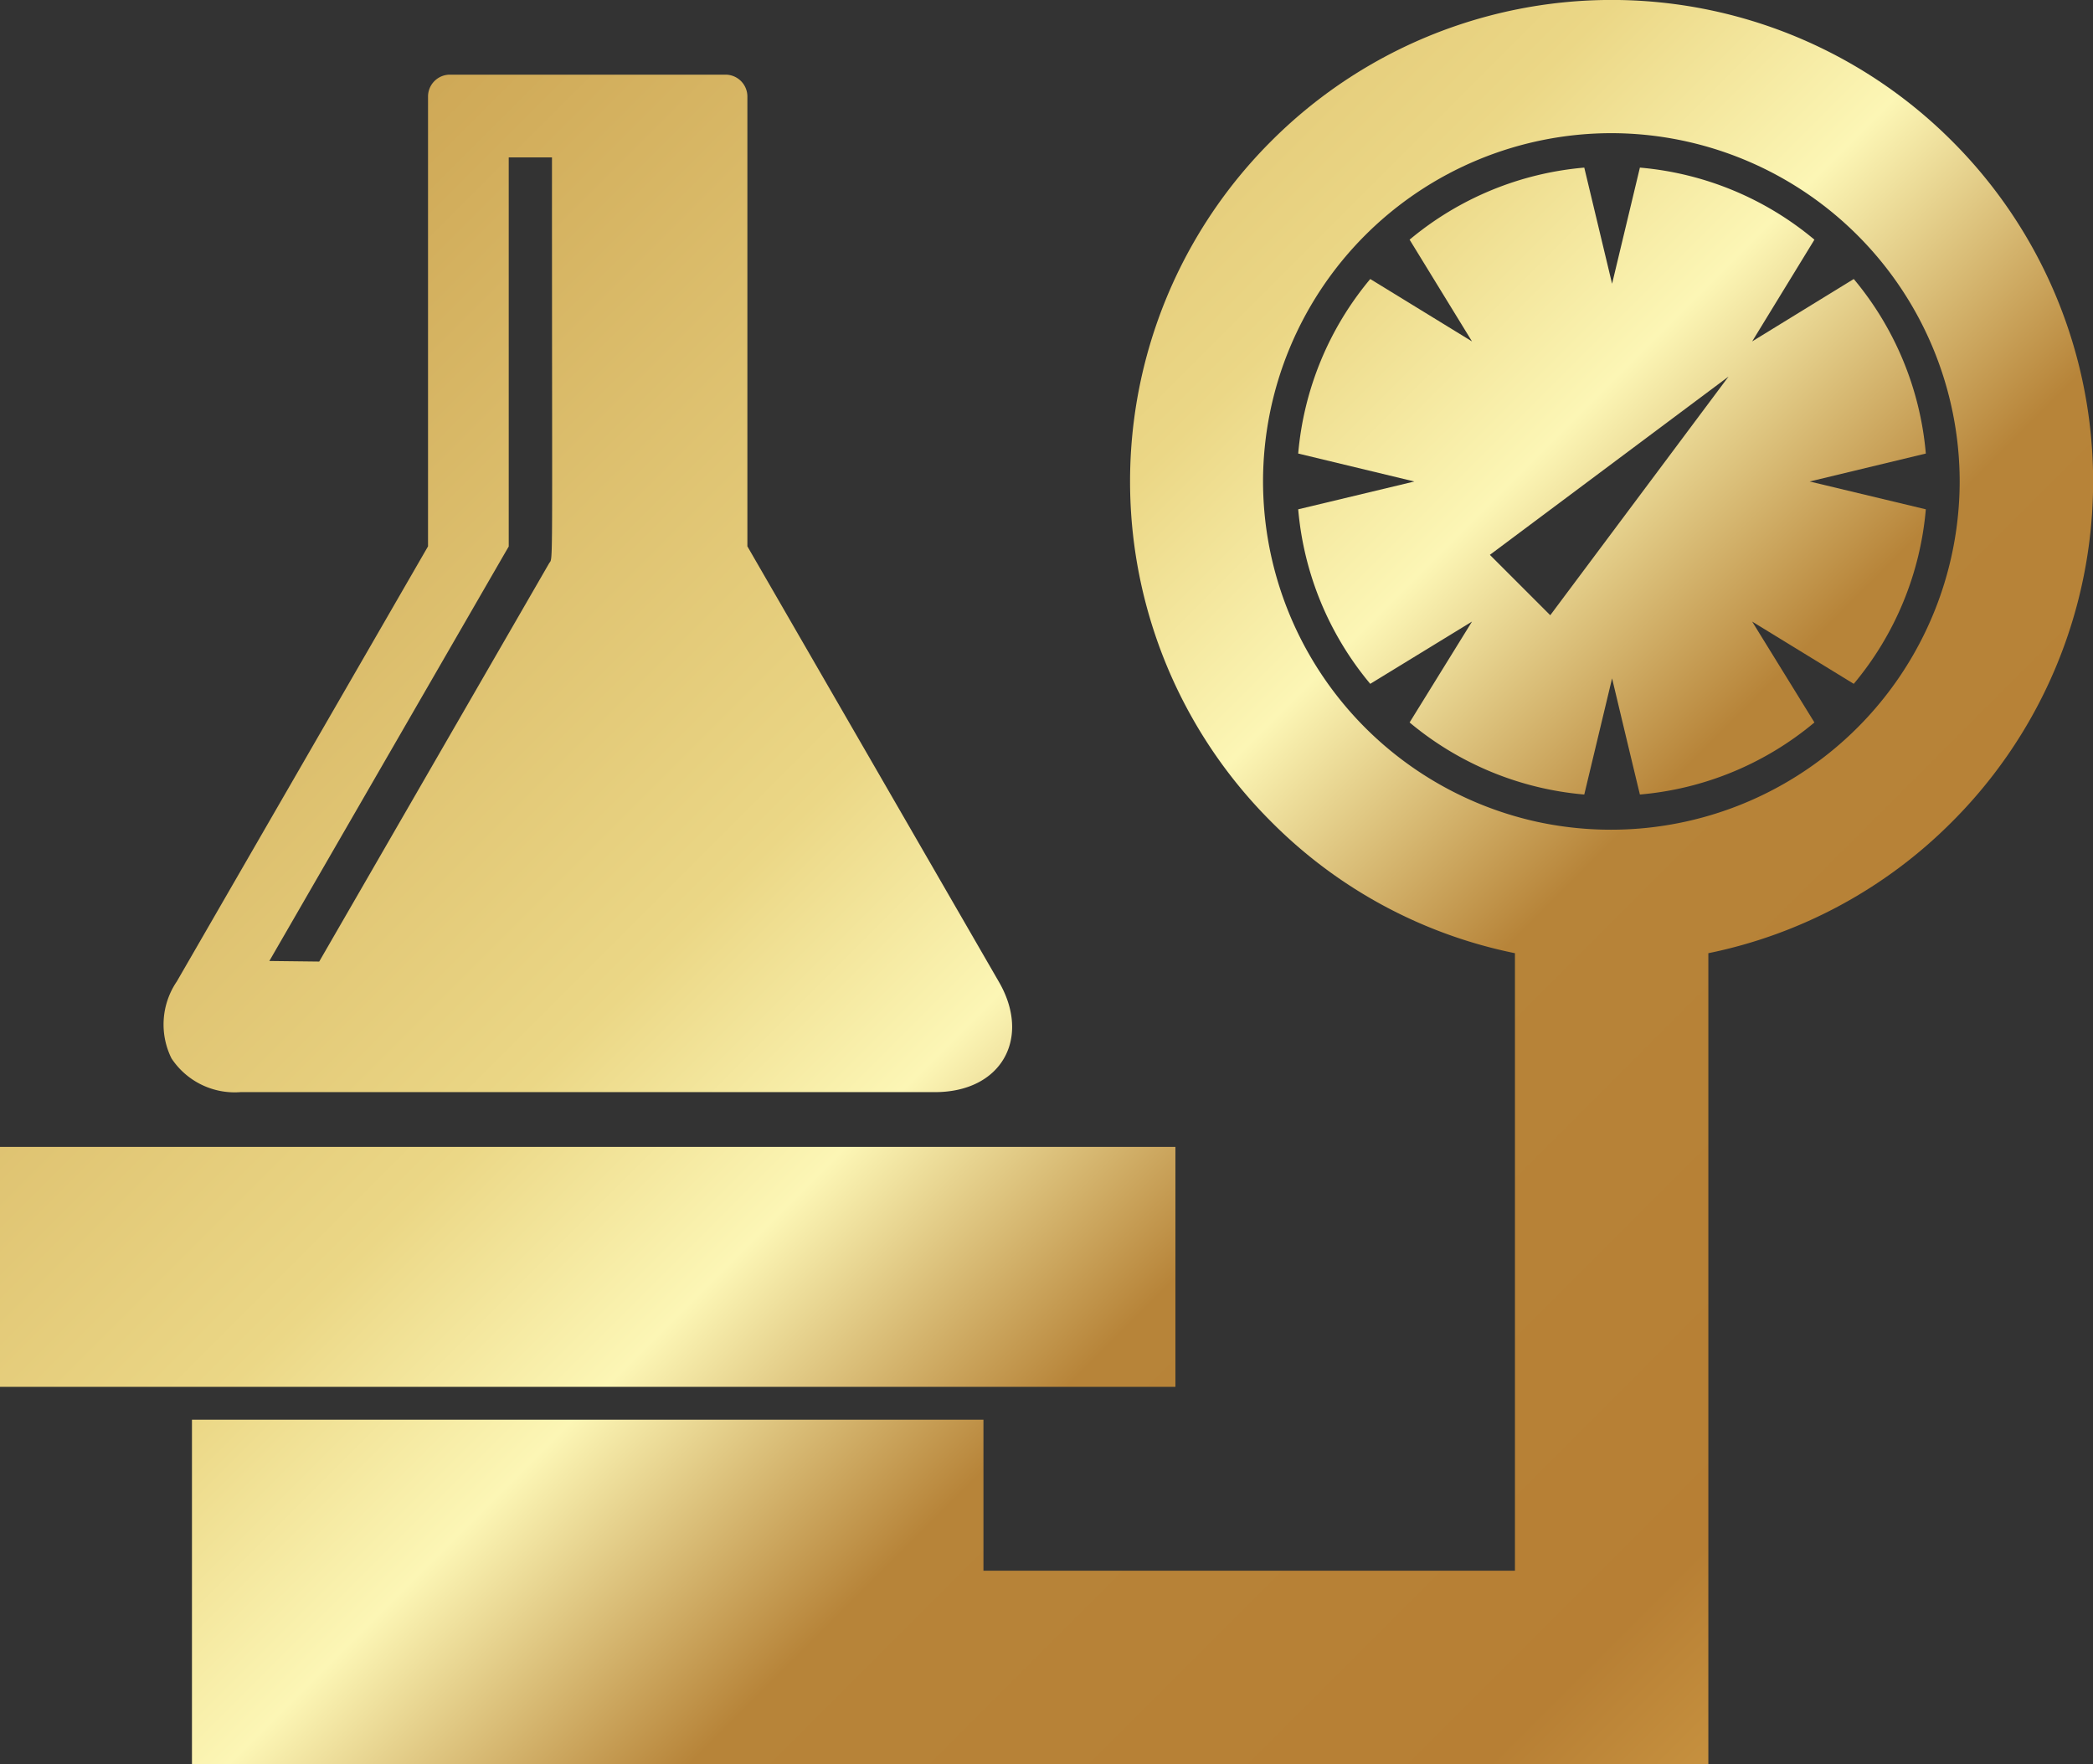 <svg id="Layer_1" data-name="Layer 1" xmlns="http://www.w3.org/2000/svg" xmlns:xlink="http://www.w3.org/1999/xlink" viewBox="0 0 145.23 122.41"><rect x="0" y="0" width="145.23" height="122.41" fill="#333333" stroke="none"/><defs><style>.cls-1{fill:url(#New_Gradient_Swatch_1);}.cls-2{fill:url(#New_Gradient_Swatch_1-2);}.cls-3{fill:url(#New_Gradient_Swatch_1-3);}.cls-4{fill:url(#New_Gradient_Swatch_1-4);}</style><linearGradient id="New_Gradient_Swatch_1" x1="-411.61" y1="-426.62" x2="-266.06" y2="-281.08" gradientUnits="userSpaceOnUse"><stop offset="0" stop-color="#c49846"/><stop offset="0.14" stop-color="#d1ac5a"/><stop offset="0.38" stop-color="#ebd786"/><stop offset="0.47" stop-color="#fcf6b5"/><stop offset="0.58" stop-color="#b78439"/><stop offset="0.77" stop-color="#b77f34"/><stop offset="0.91" stop-color="#dfae51"/></linearGradient><linearGradient id="New_Gradient_Swatch_1-2" x1="-348.83" y1="-489.39" x2="-203.29" y2="-343.85" xlink:href="#New_Gradient_Swatch_1"/><linearGradient id="New_Gradient_Swatch_1-3" x1="-383.9" y1="-454.32" x2="-238.36" y2="-308.78" xlink:href="#New_Gradient_Swatch_1"/><linearGradient id="New_Gradient_Swatch_1-4" x1="-392.03" y1="-446.19" x2="-246.49" y2="-300.65" xlink:href="#New_Gradient_Swatch_1"/></defs><title>ai1</title><path class="cls-1" d="M-307.21-354.68v-16.65h-81.56v16.65Z" transform="translate(388.77 450.91)"/><path class="cls-2" d="M-263.2-417.5l8.06-1.94a21.79,21.79,0,0,0-5-12.11l-7.05,4.33,4.32-7.06a21.76,21.76,0,0,0-12.11-5l-1.93,8.06-1.93-8.06a21.79,21.79,0,0,0-12.12,5l4.33,7.06-7.06-4.33a21.79,21.79,0,0,0-5,12.11l8.06,1.94-8.06,1.93a21.79,21.79,0,0,0,5,12.11l7.06-4.32-4.33,7a21.79,21.79,0,0,0,12.12,5l1.93-8.06c1.35,5.67,1.93,8.06,1.93,8.06a21.76,21.76,0,0,0,12.11-5l-4.32-7,7.05,4.32a21.79,21.79,0,0,0,5-12.11Zm-18,9.28-4.19-4.19,16.56-12.37Z" transform="translate(388.77 450.91)"/><path class="cls-3" d="M-253.32-441.12a33.38,33.38,0,0,0-47.24,0,33.36,33.36,0,0,0,0,47.23,33.1,33.1,0,0,0,16.91,9.12v42.85h-36.88V-352.4h-54.92v23.9h105.22v-56.27a33.18,33.18,0,0,0,16.91-9.12A33.38,33.38,0,0,0-253.32-441.12Zm-28.81,47.23a24.21,24.21,0,0,1-19-23.61,24.19,24.19,0,0,1,24.17-24.17,24.2,24.2,0,0,1,24.17,24.17A24.2,24.2,0,0,1-282.13-393.89Z" transform="translate(388.77 450.91)"/><path class="cls-4" d="M-372.08-375.13h48.18c4.66,0,6.71-3.79,4.42-7.69L-336.91-413v-31.21a1.52,1.52,0,0,0-1.52-1.52h-19.12a1.52,1.52,0,0,0-1.52,1.52V-413l-17.43,30.19a5.3,5.3,0,0,0-.37,5.34A5.26,5.26,0,0,0-372.08-375.13Zm2-9.1,16.29-28.21h0l.32-.55v-27h3c0,29.66.09,27.68-.2,28.17l-15.95,27.63Z" transform="translate(388.77 450.91)"/></svg>